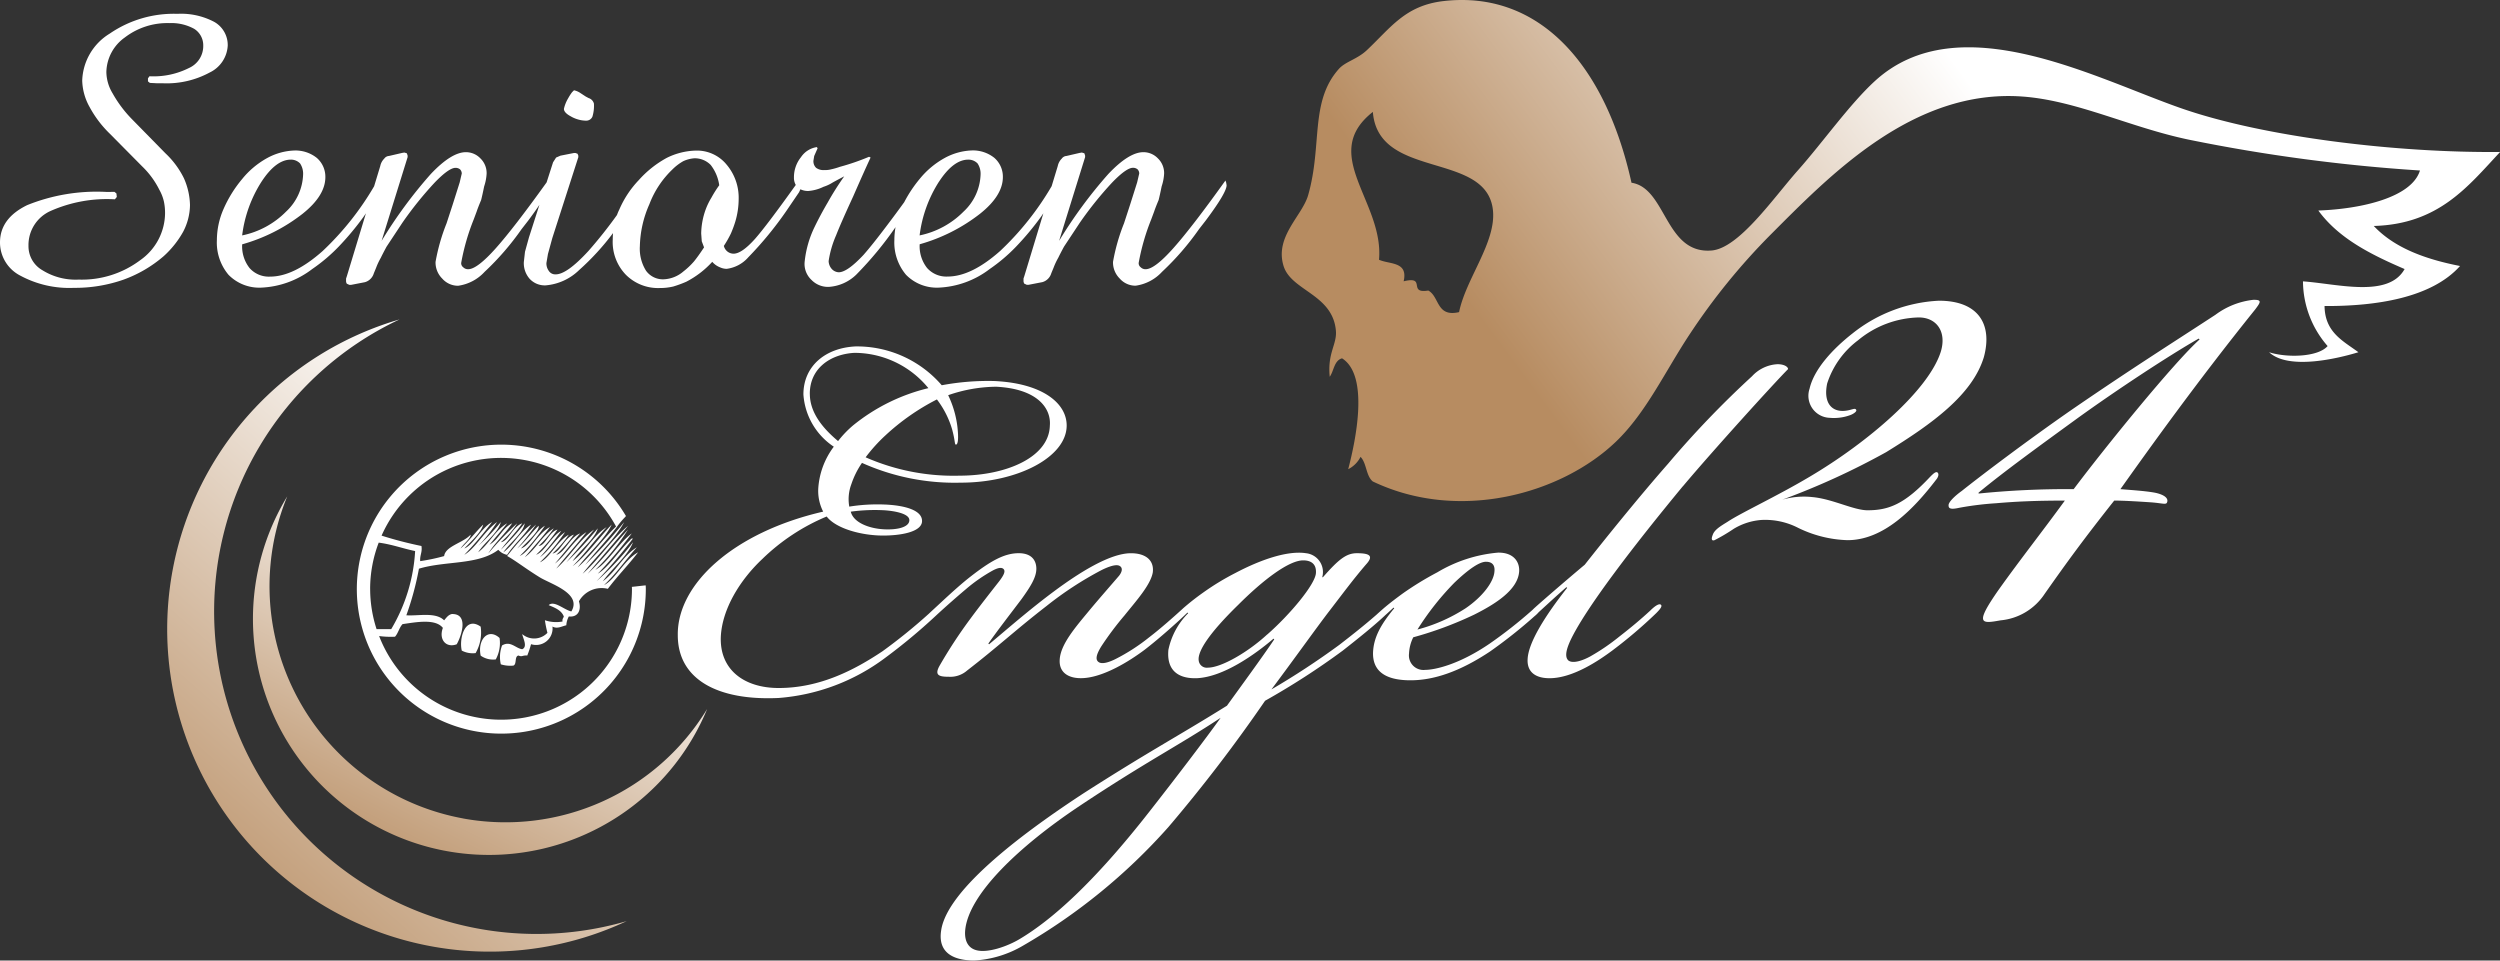 <?xml version="1.0" encoding="UTF-8"?> <svg xmlns="http://www.w3.org/2000/svg" xmlns:xlink="http://www.w3.org/1999/xlink" width="255" height="97.976" viewBox="0 0 255 97.976"><rect x="0" y="0" width="255" height="97.976" fill="#333333" stroke="none"/><defs><linearGradient id="linear-gradient" x1="0.214" y1="0.753" x2="0.702" y2="0.597" gradientUnits="objectBoundingBox"><stop offset="0" stop-color="#b78c61"></stop><stop offset="1" stop-color="#fff"></stop></linearGradient><linearGradient id="linear-gradient-2" x1="0.5" x2="-0.082" y2="0.908" gradientUnits="objectBoundingBox"><stop offset="0" stop-color="#fff"></stop><stop offset="1" stop-color="#b78c61"></stop></linearGradient></defs><g id="Group_11411" data-name="Group 11411" transform="translate(15878 2967.843)"><path id="Path_11587" data-name="Path 11587" d="M566.125,15.5c-10.5.107-23.957-1.509-32.354-4.4-8.8-3.027-22.817-10.708-31.414-2.827-2.57,2.356-5.343,6.288-7.852,9.11-2.48,2.79-6,7.94-8.8,8.168-4.76.386-4.6-6.37-8.167-6.911C474.834,6.421,468.008-.993,458.38.108c-3.921.448-5.382,2.706-7.853,5.026-.959.9-2.178,1.16-2.827,1.884-2.995,3.346-1.679,7.756-3.141,12.879-.6,2.117-3.43,4.227-2.513,7.225.779,2.549,5.007,2.875,5.34,6.6.126,1.408-.877,2.263-.628,4.712.434-.614.439-1.655,1.256-1.885,2.8,1.767,1.385,8.41.628,11.309A2.827,2.827,0,0,0,449.9,46.6c.628.629.552,1.96,1.257,2.513,8.814,4.2,19.255,1.266,24.816-4.083,3.082-2.965,5.014-7.192,7.539-10.994a65.762,65.762,0,0,1,8.167-10.052c6.051-6.051,14.569-14.962,25.759-14.135,5.53.407,10.975,3.153,16.963,4.4a173.44,173.44,0,0,0,23.56,3.141c-.829,2.733-5.919,3.923-10.366,4.084,2.075,2.846,5.355,4.487,8.8,5.969-1.652,2.973-6.844,1.506-10.366,1.256a10.121,10.121,0,0,0,2.513,6.6c-1.009,1.152-4.218,1.2-5.968.628,1.939,1.812,6.818.7,9.11,0-1.567-1.156-3.42-2.026-3.455-4.712,5.294.025,10.923-.839,13.821-4.083-3.592-.7-6.718-1.867-8.8-4.083,6.622-.184,9.592-4.02,12.879-7.539M459.951,31.835c-2.328.549-1.982-1.579-3.141-2.2-2.149.35-.131-1.527-2.513-.942.475-2.045-1.435-1.707-2.513-2.2.524-5.909-6.149-10.742-.628-15.078.538,6.97,11.64,3.963,12.251,10.052.327,3.26-2.77,6.97-3.455,10.366" transform="translate(-16189.125 -2967.843)" fill-rule="evenodd" fill="url(#linear-gradient)"></path><path id="Path_11588" data-name="Path 11588" d="M108.631,203.952A24.09,24.09,0,0,1,90.69,171.1a24.076,24.076,0,1,0,42.834,21.681,24.082,24.082,0,0,1-24.892,11.175" transform="translate(-15939.391 -3088.314)" fill-rule="evenodd" fill="url(#linear-gradient-2)"></path><path id="Path_11589" data-name="Path 11589" d="M69.113,159.784a32.916,32.916,0,0,1,12.231-49.672,32.9,32.9,0,1,0,23.17,61.374,32.907,32.907,0,0,1-35.4-11.7" transform="translate(-15918.589 -3045.375)" fill-rule="evenodd" fill="url(#linear-gradient-2)"></path><path id="Path_11590" data-name="Path 11590" d="M47.1,69.7a2.413,2.413,0,0,0,1.413.256,4.221,4.221,0,0,0,.515-2.7c-1.628-1.14-2.22,1.259-1.927,2.442m3.469.9a3.525,3.525,0,0,0,.386-2.184c-1.18-1.072-2.27.193-1.927,1.8a2.181,2.181,0,0,0,1.541.386M229.926,33.922h-.09a7.926,7.926,0,0,0-3.862,1.527c-4.4,2.874-8.533,5.479-14.551,9.61-4.67,3.234-9.521,6.916-11.317,8.353-.629.449-1.437,1.168-1.347,1.527,0,.449.719.27,1.168.18a31.72,31.72,0,0,1,3.683-.449c2.066-.18,4.131-.27,7.006-.27-2.425,3.323-4.491,5.928-6.736,9.071-2.515,3.593-1.8,3.5.18,3.144a6.049,6.049,0,0,0,4.491-2.694c2.335-3.323,4.042-5.659,7.1-9.521.988,0,2.425.09,3.772.18,1.168.09,1.527.269,1.617,0,.18-.449-.359-.809-1.257-.988-.988-.18-2.425-.269-3.5-.359,2.874-4.042,7.814-10.958,13.742-18.323.539-.718.718-.988-.09-.988M211.514,53.233a89.724,89.724,0,0,0-9.7.449v-.09c2.6-2.155,6.2-4.76,10.149-7.634,3.862-2.784,9.161-6.287,12.305-8.083l.09.09c-2.6,2.335-9.61,10.958-12.844,15.269M19.257,10.285a8.028,8.028,0,0,1-4.01.833l-.155.213v.31l.194.155.756.039h.6a9.191,9.191,0,0,0,4.747-1.1,3.231,3.231,0,0,0,1.84-2.751,2.716,2.716,0,0,0-1.356-2.4,7.223,7.223,0,0,0-3.778-.833,11.524,11.524,0,0,0-6.9,2.015,5.83,5.83,0,0,0-2.809,4.8,5.809,5.809,0,0,0,.755,2.693,11.166,11.166,0,0,0,2.073,2.732L14.51,20.32A8.63,8.63,0,0,1,16.254,22.7a4.4,4.4,0,0,1,.465,1.2,5.621,5.621,0,0,1,.117,1.182,5.909,5.909,0,0,1-2.538,4.8,9.9,9.9,0,0,1-6.277,1.976,6.381,6.381,0,0,1-3.681-.947,2.813,2.813,0,0,1-1.434-2.493A3.8,3.8,0,0,1,5.134,24.87a14.2,14.2,0,0,1,6.586-1.2l.194-.239-.039-.358-.194-.159H10.81a18.963,18.963,0,0,0-8.03,1.346Q0,25.609,0,28.069A3.8,3.8,0,0,0,2.063,31.45,10.529,10.529,0,0,0,7.555,32.7a14.937,14.937,0,0,0,5.037-.833,13.061,13.061,0,0,0,4.087-2.383,9.714,9.714,0,0,0,2-2.5,6,6,0,0,0,.7-2.732,7.09,7.09,0,0,0-.62-2.732,8.821,8.821,0,0,0-1.879-2.538L13.464,15.5a12.377,12.377,0,0,1-1.976-2.635,4.316,4.316,0,0,1-.639-2.17,4.44,4.44,0,0,1,1.9-3.545,7.11,7.11,0,0,1,4.514-1.453,4.826,4.826,0,0,1,2.538.581,1.975,1.975,0,0,1,.93,1.7,2.45,2.45,0,0,1-1.472,2.305m39.017,4.959a3.256,3.256,0,0,0,.746.3,2.946,2.946,0,0,0,.765.106.684.684,0,0,0,.639-.407,3.792,3.792,0,0,0,.155-1.336.808.808,0,0,0-.542-.562l-.291-.155-.562-.368a1.833,1.833,0,0,0-.639-.271l-.194.194a4.827,4.827,0,0,0-.388.6,3.681,3.681,0,0,0-.445,1.1q0,.407.755.794M64.45,63.2c.005.067.01.135.01.2a13.344,13.344,0,0,1-25.791,4.815,8.768,8.768,0,0,0,1.621.07c.33-.356.433-.939.772-1.285,1.356-.192,3.346-.585,4.111.386-.442,1.187.327,2.078,1.413,1.67.486-.851,1.252-3.145-.513-3.084-.378.1-.553.39-.772.642-.862-.87-2.653-.428-3.854-.514a30.179,30.179,0,0,0,1.285-4.753c2.7-.819,6.043-.353,8.095-1.928a1.617,1.617,0,0,0,.9.515c.722-1.12,1.753-1.93,2.441-3.083-1.156.73-1.738,2.031-2.827,2.826.656-.972,2.011-1.928,2.184-2.956a30.812,30.812,0,0,1-2.441,2.7c.685-.942,1.528-1.726,2.184-2.7-.962.325-1.418,1.835-2.184,1.927a8.373,8.373,0,0,0,1.671-1.927A32.509,32.509,0,0,0,49.8,59.8c.7-1.144,1.711-1.971,2.441-3.083-1.011.487-1.364,1.635-2.313,2.185.6-.732,1.22-1.436,1.8-2.185-1.24.731-1.84,2.1-2.956,2.956.675-1.04,2.076-2.035,2.313-3.083a22.217,22.217,0,0,1-2.313,2.44,15.657,15.657,0,0,0,1.927-2.44c-1.253.888-2.243,2.724-3.341,3.34a32.629,32.629,0,0,0,2.827-3.34c-1.126.63-1.882,2.314-2.827,2.7.671-.7,1.749-1.675,1.928-2.44-.806.778-1.465,1.7-2.313,2.44.276-.454,1.081-1.058,1.028-1.413-.736.831-2.571,1.162-2.7,2.184a19.547,19.547,0,0,1-2.44.514c-.051-.609.229-.884.128-1.543a40.223,40.223,0,0,1-4.069-1.058,13.331,13.331,0,0,1,23.917-.93c-1.371,1.325-2.488,2.905-3.916,4.173,1.083-1.443,2.814-2.924,3.469-4.368-1.3,1.356-2.7,3.3-3.984,4.24,1.231-1.254,2.293-2.676,3.469-3.983-1.41.9-2.14,2.485-3.469,3.469.755-1.13,2.242-2.212,2.57-3.341A42.559,42.559,0,0,1,57.764,60.7c.932-1.123,1.913-2.2,2.826-3.34-1.537,1.075-2.459,2.765-3.854,3.983.991-1.279,2.093-2.447,3.084-3.726-1.325.817-2.021,2.263-3.212,3.212q1.284-1.544,2.57-3.084c-1.06.4-1.594,2-2.441,2.184a13.323,13.323,0,0,0,1.8-2.056c-.975.312-1.423,1.83-2.184,1.927a11.3,11.3,0,0,0,1.67-1.927c-1.184.658-1.963,2.4-2.955,2.826a17.733,17.733,0,0,0,2.569-3.083c-1.014.7-1.575,1.851-2.569,2.57a29.191,29.191,0,0,0,2.184-2.7c-1.03.555-1.705,2.147-2.57,2.441a16.479,16.479,0,0,0,2.184-2.57c-.873.242-1.247,1.663-1.927,1.67a9.873,9.873,0,0,0,1.541-1.8c-1.2.774-1.815,2.126-2.955,2.955.855-1.028,1.774-1.995,2.57-3.084-1.272.657-2.049,2.49-3.085,2.955a19.023,19.023,0,0,0,2.57-3.084c-.946.553-1.609,2.073-2.44,2.312.585-.625,1.934-1.816,1.8-2.312-.766.733-1.369,1.63-2.184,2.312a23.511,23.511,0,0,0,1.927-2.44,24.441,24.441,0,0,0-2.955,3.211c.9.5,1.9,1.3,3.341,2.184,1.111.68,4.312,1.631,3.211,3.469-.722-.146-1.759-1.163-2.313-.642.627.271,1.293.507,1.541,1.157-.04.173-.182.245-.128.514a3.575,3.575,0,0,1-1.8-.129,12.026,12.026,0,0,0,.258,1.285,1.877,1.877,0,0,1-2.571.128c.064.413.583,1.284,0,1.542-.676-.084-1.193-.9-2.056-.385a3.349,3.349,0,0,0-.128,1.927,3.243,3.243,0,0,0,1.284.129c.371-.144.088-.941.515-1.028.4.169.366-.035.9,0a10.212,10.212,0,0,0,.385-1.156,1.682,1.682,0,0,0,2.184-1.8c.5.276.931-.025,1.413-.128a2.119,2.119,0,0,1,.257-.9c1.011.108,1.285-.752,1.028-1.542A2.657,2.657,0,0,1,62,63.4c.973-1.3,2.105-2.434,3.085-3.725-1.418.767-2.3,2.756-3.47,3.341,1.233-1.167,2.217-2.58,3.341-3.855-1.429.884-2.132,2.494-3.47,3.469.952-1.319,2.585-2.641,3.083-3.984a28.388,28.388,0,0,1-3.725,3.984,51.09,51.09,0,0,0,3.725-4.369c-.1.028-.252,0-.257.13-1.127,1.057-2.234,2.817-3.34,3.468a41.777,41.777,0,0,0,3.469-4.111c-1.386,1.014-2.464,3.018-3.726,3.726a22.225,22.225,0,0,0,3.34-4.112c-1.373,1.495-2.629,3.11-4.111,4.5,1.365-1.632,2.78-3.214,4.111-4.882-1.72,1.449-2.944,3.394-4.625,4.882,1.332-1.752,3.319-3.533,4.239-5.267a54.091,54.091,0,0,1-3.983,4.368c1.034-1.307,2.2-2.485,3.2-3.825.006.009.053-.055.059-.084a8.056,8.056,0,0,1,.83-.987c.015-.016.028-.036.043-.052s.017-.031.025-.047a14.738,14.738,0,1,0,2.03,7.435c0-.119-.006-.237-.013-.355-.155.007-1.368.155-1.412.152m-26.694.2a13.257,13.257,0,0,1,.875-4.711c1.349.175,2.449.6,3.715.858a17.5,17.5,0,0,1-2.441,7.967H38.411a13.306,13.306,0,0,1-.655-4.113m133.9-10.461c3.024-3.6,9.359-10.583,10.727-11.951,0-.216-.36-.5-1.08-.5a3.789,3.789,0,0,0-2.592,1.224,98.213,98.213,0,0,0-8.567,8.927c-3.1,3.528-6.623,7.919-8.5,10.3-2.232,1.872-4.968,4.247-5.255,4.536l-.071.071h0a46.022,46.022,0,0,1-4.391,3.456c-3.167,2.16-5.616,2.664-6.551,2.664A1.483,1.483,0,0,1,143.722,70a4.043,4.043,0,0,1,.432-1.656,37.3,37.3,0,0,0,6.191-2.3c2.16-1.08,4.464-2.52,4.607-4.392.072-.936-.5-1.944-2.088-1.944h-.072A14.527,14.527,0,0,0,146.6,61.72a31.784,31.784,0,0,0-3.528,2.16c-.725.532-1.257.936-1.81,1.4q-.064.05-.13.11c-.23.2-.465.407-.724.645l0,0c-1.262,1.1-2.458,2.046-3.811,3.092a79.206,79.206,0,0,1-6.911,4.535c2.16-2.88,4.679-6.407,5.9-7.991,1.44-1.872,2.448-3.24,3.744-4.751.792-.864.432-1.152-.936-1.152-1.08,0-1.872.648-3.455,2.448h-.072a1.929,1.929,0,0,0-1.656-2.448c-1.872-.288-4.607.648-7.2,2.016a25.893,25.893,0,0,0-3.312,2.016,25.067,25.067,0,0,0-2.016,1.584l-.057.053c-.8.729-2.2,1.984-3.4,2.9a19.841,19.841,0,0,1-3.456,2.232c-.576.288-1.368.576-1.728.288-.288-.216-.288-.648.288-1.584a31.624,31.624,0,0,1,2.376-3.168c1.152-1.44,2.664-3.1,2.88-4.391.144-1.224-.72-1.944-2.232-1.944-2.16,0-5.327,2.016-7.847,3.888s-4.9,3.959-6.623,5.4l-.072-.072c.792-1.152,2.3-3.1,3.383-4.536.936-1.3,1.512-2.232,1.512-3.1,0-.792-.432-1.584-1.8-1.584-1.512,0-2.952.864-4.9,2.376-1.3,1.008-2.88,2.52-3.744,3.312-.193.177-.357.329-.5.466a55.958,55.958,0,0,1-4.756,3.854c-2.808,1.872-6.335,3.743-10.583,3.743-3.527,0-6.047-1.872-5.9-5.255.144-2.808,1.944-5.76,4.247-7.919a20.979,20.979,0,0,1,6.551-4.32c.936,1.224,3.528,1.944,5.76,1.944,1.8,0,3.815-.36,3.959-1.368.144-1.224-1.8-1.728-3.887-1.8a18.186,18.186,0,0,0-3.528.216,4.353,4.353,0,0,1,.216-2.3,8.6,8.6,0,0,1,1.08-2.16,23.11,23.11,0,0,0,10.079,2.016c5.759,0,10.8-2.592,10.8-5.832,0-2.3-2.519-4.319-7.415-4.536a25.764,25.764,0,0,0-5.328.432,11.423,11.423,0,0,0-8.783-3.96c-3.1.144-5.327,2.016-5.327,4.9a6.951,6.951,0,0,0,3.1,5.328,7.9,7.9,0,0,0-1.584,4.247,4.653,4.653,0,0,0,.5,2.376c-9.071,2.088-14.9,7.343-14.83,12.6,0,4.536,4.1,6.7,10.295,6.407a20.76,20.76,0,0,0,10.871-4.1,59.1,59.1,0,0,0,5.112-4.248l.071-.066c.991-.917,2.11-1.9,3.024-2.67A16.463,16.463,0,0,1,101.32,61.5c.432-.216.864-.36,1.08-.072.144.216,0,.576-.5,1.224-.792,1.008-2.088,2.664-2.88,3.743a48.621,48.621,0,0,0-3.168,4.823c-.576,1.008-.072,1.152.936,1.152a2.6,2.6,0,0,0,1.872-.648c3.168-2.448,4.9-4.1,8.063-6.551a35.462,35.462,0,0,1,5.615-3.672c.72-.36,1.512-.648,1.872-.432s.216.648-.072,1.008c-.864,1.008-1.944,2.232-3.024,3.528-1.368,1.656-2.952,3.456-3.024,5.039-.072,1.224.792,1.872,2.16,1.872,2.232,0,5.039-1.8,6.479-2.88,1.512-1.152,3.672-3.1,4.32-3.743l.07-.072.072.072a7.4,7.4,0,0,0-2.016,3.743c-.216,2.376,1.368,2.952,2.951,2.88,2.664-.144,5.831-2.376,7.775-4.032l.072.072c-1.152,1.728-3.527,4.968-4.823,6.767-4.968,3.1-7.991,4.679-14.615,8.927-5.615,3.672-13.966,9.719-14.543,14.039-.36,2.448,1.584,3.024,3.384,3.024a11.013,11.013,0,0,0,4.968-1.512,59.855,59.855,0,0,0,14.83-12.095,156.145,156.145,0,0,0,9.863-12.886,76.167,76.167,0,0,0,7.919-5.112c1.656-1.3,3.168-2.52,4.248-3.528l.049-.049c.368-.327.747-.675.886-.815l.072.072c-1.44,1.728-2.088,3.024-2.16,4.464-.072,1.872,1.152,2.88,3.816,2.88,2.448,0,5.111-.936,8.135-2.951a49.935,49.935,0,0,0,4.535-3.6,3.234,3.234,0,0,0,.415-.4c.778-.71,1.8-1.66,2.824-2.548l.072.072c-2.159,2.736-3.959,5.543-4.031,7.271-.072,1.3.792,1.944,2.232,1.944,2.376,0,5.04-1.8,6.48-2.88a47.318,47.318,0,0,0,4.391-3.743c.432-.432.648-.72.5-.864-.216-.216-.792.288-1.08.576-.936.864-1.872,1.656-3.168,2.664a21.568,21.568,0,0,1-2.952,2.016c-.648.36-1.728.792-2.232.432-.5-.432-.072-1.44.144-1.944,1.512-3.311,6.7-10.007,11.519-15.838M148.4,62.728c1.44-1.368,2.519-2.088,3.168-2.088s.936.36.864,1.008c-.072,1.008-1.152,2.52-2.952,3.744a17,17,0,0,1-4.9,2.16,28.125,28.125,0,0,1,3.816-4.823M90.162,55.385c1.152.072,2.592.36,2.592,1.008,0,.72-1.224,1.008-2.592.936-1.44-.072-3.1-.648-3.384-1.8a18.257,18.257,0,0,1,3.384-.144m6.983-8.135c.288,1.08.216,1.44.36,1.44.216,0,.288-.648.144-1.872a10.21,10.21,0,0,0-.936-3.168,15.281,15.281,0,0,1,4.9-.864c4.248.216,5.616,2.232,5.471,3.96-.072,3.24-4.463,5.112-9.215,5.112a22.291,22.291,0,0,1-9.575-1.872,16.364,16.364,0,0,1,2.016-2.232,23.109,23.109,0,0,1,5.255-3.672,9.357,9.357,0,0,1,1.584,3.168M82.6,43.506c0-2.592,2.088-4.032,4.536-4.175a9.753,9.753,0,0,1,7.559,3.6,19.351,19.351,0,0,0-7.7,3.815,10.573,10.573,0,0,0-1.512,1.584c-1.728-1.44-2.88-3.024-2.88-4.823m46.649,24.549c-1.944,1.8-4.68,3.384-6.047,3.384a.825.825,0,0,1-.936-.72c-.144-.936,1.08-2.808,4.031-5.687,2.592-2.592,5.184-4.536,6.624-4.536.792,0,1.368.36,1.3,1.3-.072,1.152-2.664,4.247-4.967,6.263m-12.023,18.07c-5.687,7.271-9.935,11.015-13.175,12.959-1.3.792-3.384,1.512-4.536,1.152-.72-.216-1.152-.864-1.08-1.944.288-3.743,5.616-8.711,11.663-12.743,6.7-4.463,10.151-6.191,14.4-9-1.44,2.016-4.391,5.9-7.271,9.575M72.648,30.045a2,2,0,0,0,.794.562,1.659,1.659,0,0,0,.678.155,3.524,3.524,0,0,0,2.209-1.182,36.352,36.352,0,0,0,3.855-4.689L81.5,22.955c.053-.109.1-.212.14-.31a1.768,1.768,0,0,0,.81.175A4.262,4.262,0,0,0,84,22.393a4.033,4.033,0,0,0,.949-.446q.561-.31,1.162-.62a29.387,29.387,0,0,0-1.7,2.693q-.717,1.221-1.318,2.46a10.513,10.513,0,0,0-1.026,3.642A2.227,2.227,0,0,0,82.78,31.9a2.335,2.335,0,0,0,1.782.7,4.427,4.427,0,0,0,2.77-1.24,36.1,36.1,0,0,0,4.013-4.851,7.43,7.43,0,0,0-.119,1.306,5.111,5.111,0,0,0,1.182,3.545A4.387,4.387,0,0,0,95.7,32.68a9.2,9.2,0,0,0,5.25-1.9,17.269,17.269,0,0,0,2.693-2.286,28.953,28.953,0,0,0,2.538-3.042c.09-.13.17-.248.244-.357l-1.948,6.421-.078.233v.291a.591.591,0,0,0,.078.232l.252.116h.194l1.4-.271a1.328,1.328,0,0,0,.91-.91l.233-.562a7.041,7.041,0,0,1,.484-1.027q.194-.407.581-1.123l1.627-2.461a36.788,36.788,0,0,1,3.255-4.049q1.472-1.531,2.15-1.531a.721.721,0,0,1,.465.155.624.624,0,0,1,.174.426l-.213.91-.717,2.267-.62,1.9a19.885,19.885,0,0,0-1.124,3.933,2.309,2.309,0,0,0,.678,1.7,2.135,2.135,0,0,0,1.627.736,4.5,4.5,0,0,0,2.693-1.414,27.593,27.593,0,0,0,3.778-4.359l.678-.872q2.131-2.848,2.131-3.6l-.039-.251-.078-.233q-3.41,4.766-5.318,6.906T116.857,30.8a.679.679,0,0,1-.5-.194.516.516,0,0,1-.213-.446,22.542,22.542,0,0,1,1.279-4.436l.31-.833q.135-.407.446-1.143.116-.446.31-1.4a4.867,4.867,0,0,0,.252-1.317,2.08,2.08,0,0,0-.639-1.54,2.039,2.039,0,0,0-1.473-.629q-1.472,0-3.574,2.218a46.7,46.7,0,0,0-5.027,6.829l2.654-8.544v-.155l-.078-.233-.252-.078-.232.039-1.337.31a.637.637,0,0,0-.484.271,1.49,1.49,0,0,0-.407.755l-.625,2.059a29.456,29.456,0,0,1-5.245,6.6q-2.945,2.615-5.366,2.615a2.622,2.622,0,0,1-2.092-.872,3.578,3.578,0,0,1-.756-2.421,17.872,17.872,0,0,0,6.141-3.1q2.344-1.86,2.344-3.758a2.544,2.544,0,0,0-.872-1.957,3.489,3.489,0,0,0-2.305-.755,6.212,6.212,0,0,0-2.732.755A8.659,8.659,0,0,0,93.8,21.6a13.287,13.287,0,0,0-1.569,2.362q-.935,1.29-1.84,2.481-1.434,1.9-2.305,2.887-1.666,1.783-2.538,1.782a1.018,1.018,0,0,1-.717-.348,1.262,1.262,0,0,1-.31-.794,10.246,10.246,0,0,1,.756-2.616q.5-1.279,1.743-3.971Q88.2,20.688,88.8,19.409l-.155-.078a23.6,23.6,0,0,1-2.983,1.027,7.066,7.066,0,0,1-.872.251,2.435,2.435,0,0,1-.717.078,1.258,1.258,0,0,1-.833-.232.928.928,0,0,1-.271-.717l.078-.484.349-.794-.077-.116A2.364,2.364,0,0,0,81.7,19.371a3.259,3.259,0,0,0-.717,2.073,1.472,1.472,0,0,0,.186.761q-2.952,4.13-4.157,5.5-1.356,1.511-2.189,1.511a1.022,1.022,0,0,1-.591-.194,1.043,1.043,0,0,1-.4-.6,10.923,10.923,0,0,0,.717-1.259,11.32,11.32,0,0,0,.446-1.2,8.129,8.129,0,0,0,.349-2.305,5.228,5.228,0,0,0-1.23-3.526,3.9,3.9,0,0,0-3.09-1.433A7.045,7.045,0,0,0,68,19.448a10.643,10.643,0,0,0-2.848,2.267A10.128,10.128,0,0,0,63.175,24.7c-.092.187-.172.379-.246.575a46.281,46.281,0,0,1-2.912,3.667q-2.19,2.383-3.332,2.383a.788.788,0,0,1-.717-.368,1.287,1.287,0,0,1-.233-.794l.155-.91.445-1.627,2.654-8.253v-.155l-.078-.194-.213-.078h-.155l-1.375.271-.446.194-.31.484-.658,2.048q-3.312,4.618-5.183,6.718Q48.664,30.8,47.754,30.8a.678.678,0,0,1-.5-.194.515.515,0,0,1-.213-.446,22.541,22.541,0,0,1,1.278-4.436l.31-.833q.135-.407.446-1.143.116-.446.31-1.4a4.876,4.876,0,0,0,.251-1.317,2.08,2.08,0,0,0-.639-1.54,2.039,2.039,0,0,0-1.473-.629q-1.472,0-3.574,2.218a46.7,46.7,0,0,0-5.027,6.829l2.654-8.544v-.155l-.078-.233-.252-.078-.232.039-1.337.31a.637.637,0,0,0-.484.271,1.49,1.49,0,0,0-.407.755L38.16,22.34a29.465,29.465,0,0,1-5.245,6.6q-2.945,2.615-5.366,2.615a2.622,2.622,0,0,1-2.092-.872,3.578,3.578,0,0,1-.755-2.421,17.877,17.877,0,0,0,6.141-3.1q2.344-1.86,2.344-3.758a2.544,2.544,0,0,0-.872-1.957,3.489,3.489,0,0,0-2.305-.755,6.21,6.21,0,0,0-2.732.755A8.652,8.652,0,0,0,24.7,21.6a12.634,12.634,0,0,0-1.9,3.061,7.986,7.986,0,0,0-.678,3.158,5.111,5.111,0,0,0,1.182,3.545A4.388,4.388,0,0,0,26.6,32.68a9.2,9.2,0,0,0,5.25-1.9A17.255,17.255,0,0,0,34.542,28.5a28.954,28.954,0,0,0,2.538-3.042l.244-.357-1.948,6.421-.078.233v.291a.591.591,0,0,0,.078.232l.252.116h.194l1.4-.271a1.329,1.329,0,0,0,.91-.91l.232-.562a7.04,7.04,0,0,1,.484-1.027q.194-.407.581-1.123l1.627-2.461a36.788,36.788,0,0,1,3.255-4.049q1.472-1.531,2.15-1.531a.721.721,0,0,1,.465.155.624.624,0,0,1,.174.426l-.213.91-.717,2.267-.62,1.9a19.884,19.884,0,0,0-1.124,3.933,2.31,2.31,0,0,0,.678,1.7,2.135,2.135,0,0,0,1.627.736,4.5,4.5,0,0,0,2.693-1.414A27.578,27.578,0,0,0,53.2,26.713l.678-.872c.457-.611.833-1.142,1.143-1.608l-1.065,3.313-.407,1.472-.116,1.027a2.4,2.4,0,0,0,.6,1.743,2.093,2.093,0,0,0,1.627.659,5.533,5.533,0,0,0,3.41-1.56,25.57,25.57,0,0,0,3.459-3.772c-.018.217-.029.437-.029.663a4.8,4.8,0,0,0,1.336,3.584,4.641,4.641,0,0,0,3.487,1.356,5.757,5.757,0,0,0,1.356-.155,11.408,11.408,0,0,0,1.318-.484,9.423,9.423,0,0,0,2.654-2.034M95.779,21.87q1.472-2.247,2.983-2.247a1.291,1.291,0,0,1,.949.388,1.888,1.888,0,0,1,.31,1.1,5.4,5.4,0,0,1-1.744,3.817A8.773,8.773,0,0,1,93.8,27.352a13.144,13.144,0,0,1,1.976-5.482m-69.1,0q1.472-2.247,2.983-2.247a1.291,1.291,0,0,1,.949.388,1.886,1.886,0,0,1,.31,1.1,5.4,5.4,0,0,1-1.743,3.817A8.775,8.775,0,0,1,24.7,27.352a13.143,13.143,0,0,1,1.976-5.482m41.051,9.958a2.117,2.117,0,0,1-1.831-.872,4.224,4.224,0,0,1-.63-2.5,11.113,11.113,0,0,1,.969-4.281A9.658,9.658,0,0,1,68.6,20.61a5.061,5.061,0,0,1,1.1-.833,3.245,3.245,0,0,1,1.124-.291,2.266,2.266,0,0,1,1.666.678,4.343,4.343,0,0,1,.872,2.073,11.436,11.436,0,0,0-.794,1.259,6.861,6.861,0,0,0-.6,1.24,7.5,7.5,0,0,0-.446,2.422l.058.794.233.62q-.6.911-1.027,1.434A7.429,7.429,0,0,1,69.7,31.033a3.267,3.267,0,0,1-1.976.794M196.874,51.975c-2.6,2.784-4.222,3.413-6.377,3.413-1.437,0-3.593-1.168-5.658-1.347a7.879,7.879,0,0,0-3.054.27,75.34,75.34,0,0,0,10.6-4.85c4.67-2.874,8.8-5.838,9.97-9.7.9-3.324-.539-5.748-4.581-5.748a15.293,15.293,0,0,0-8.8,3.323c-2.066,1.616-3.952,3.682-4.4,5.658a2.249,2.249,0,0,0,2.066,2.964,4.812,4.812,0,0,0,2.066-.27c.27-.09.719-.359.629-.539s-.27-.09-.629,0c-1.707.449-2.784-.539-2.335-2.695a8.935,8.935,0,0,1,3.144-4.4,10.06,10.06,0,0,1,6.2-2.335c1.8,0,2.874,1.437,2.245,3.5-1.257,3.952-7.455,9.251-13.383,12.754-3.323,1.976-7.006,3.683-8.353,4.581-.719.449-1.347.809-1.527,1.347-.18.449-.09.629.18.539a18.245,18.245,0,0,0,1.976-1.168,6.357,6.357,0,0,1,2.874-.9,7.381,7.381,0,0,1,3.682.808,12.234,12.234,0,0,0,5.03,1.257c3.683,0,6.736-3.143,9.072-6.2.09-.09.359-.539.09-.719-.18-.09-.449.18-.718.449" transform="translate(-15878 -2971.183)" fill="#fff" fill-rule="evenodd"></path></g></svg> 